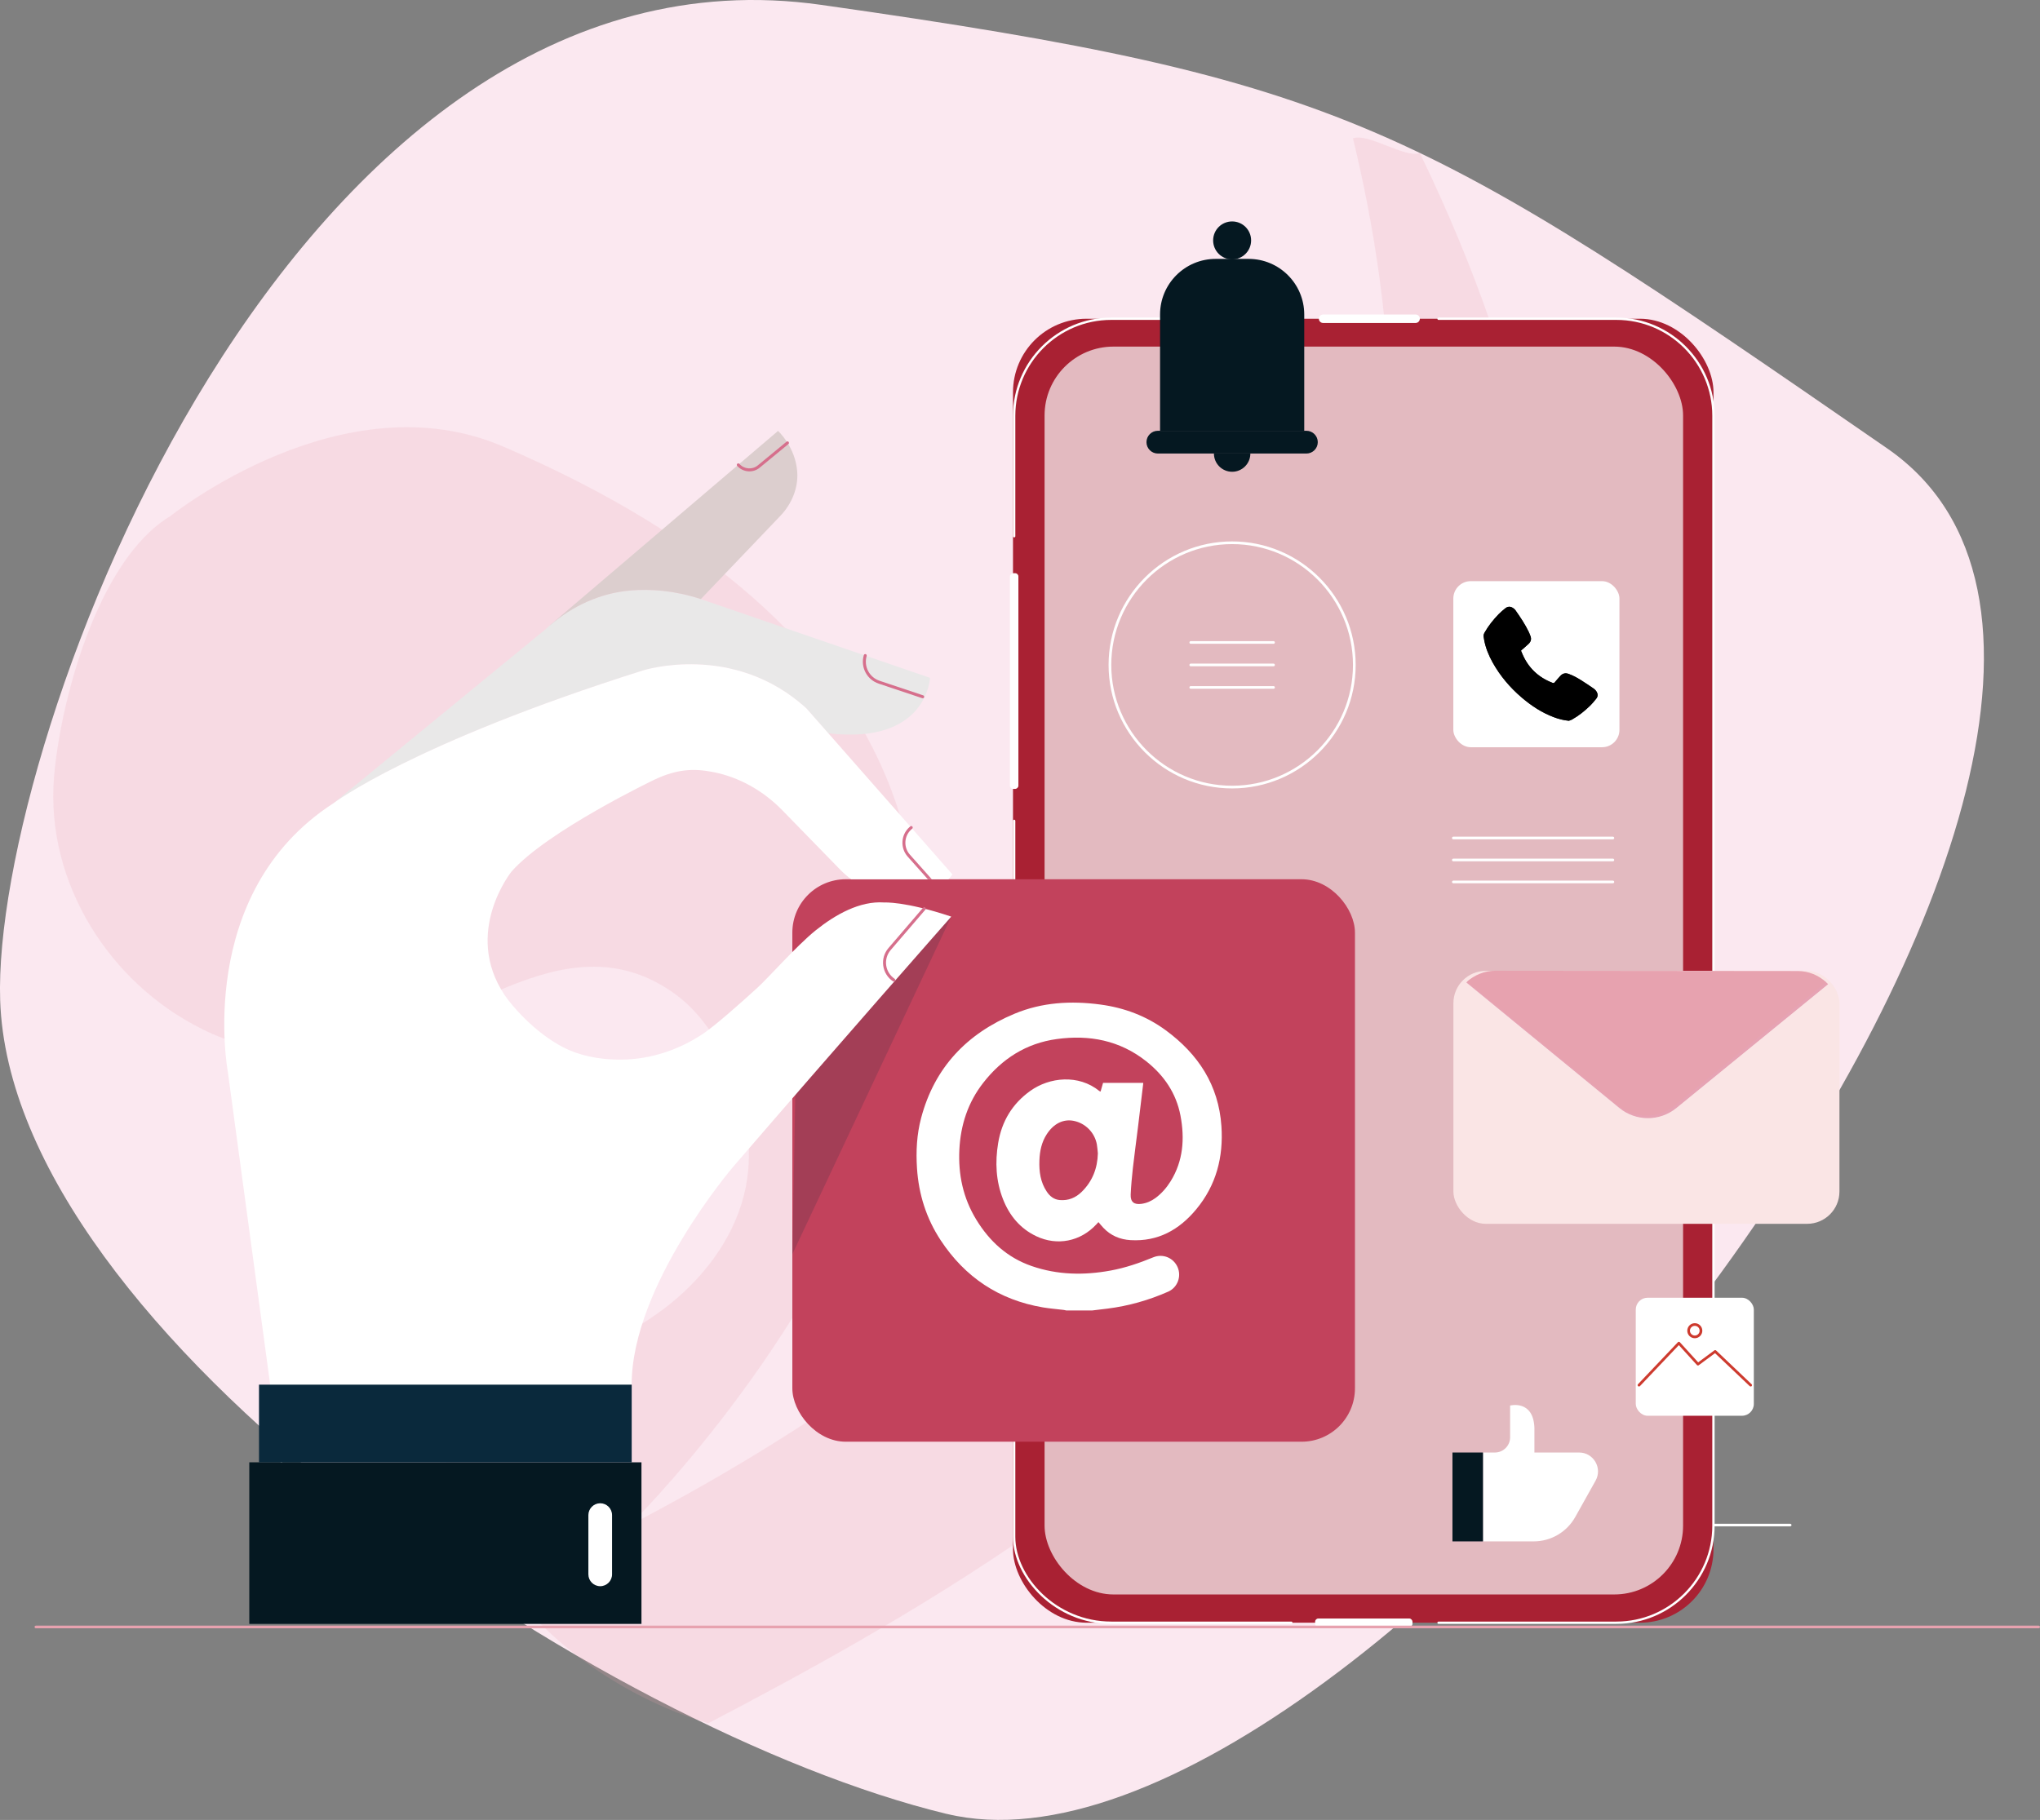 <?xml version="1.0" encoding="UTF-8"?><svg xmlns="http://www.w3.org/2000/svg" viewBox="0 0 491.09 438.23"><rect x="0" y="0" width="491.09" height="438.23" fill="#808080" stroke="none"/><defs><style>.cls-1{fill:#c2425c;}.cls-1,.cls-2,.cls-3,.cls-4,.cls-5,.cls-6,.cls-7,.cls-8,.cls-9,.cls-10,.cls-11,.cls-12,.cls-13,.cls-14,.cls-15,.cls-16{stroke-width:0px;}.cls-2{fill:#e9e8e8;}.cls-3{opacity:.38;}.cls-3,.cls-11{fill:#e7a2af;}.cls-4{fill:#fbe8f0;}.cls-5{fill:#0a293c;}.cls-6{fill:#051821;}.cls-7{fill:#1d1d1b;}.cls-8{fill:#e3bac0;}.cls-9{fill:#000;}.cls-10{fill:#d66f8c;}.cls-12{fill:#dccece;}.cls-17{opacity:.17;}.cls-18{opacity:.5;}.cls-13{fill:#fae5e5;}.cls-19{isolation:isolate;}.cls-14{fill:#a92133;}.cls-15{fill:#fff;}.cls-20{mix-blend-mode:multiply;opacity:.56;}.cls-16{fill:#cd3a2e;}</style></defs><g class="cls-19"><g id="Livello_2"><g id="Livello_1-2"><path class="cls-15" d="M430.96,367.54h-79.28c-.17,0-.31-.14-.31-.31s.14-.31.31-.31h79.28c.17,0,.31.14.31.31s-.14.31-.31.31Z"/><path class="cls-4" d="M227.84,436.77C144.71,416.61,2.69,321.22.04,240.85-2.01,178.21,70.49-16.85,197.67,1.17c127.18,18.03,143.51,28.66,256.63,106.8,95.23,65.78-125.85,353.18-226.45,328.79Z"/><g class="cls-18"><path class="cls-3" d="M12.99,187.27c-2.01,25.39,13.48,49.54,35.59,60.48,13.68,7.11,30.23,6.02,33.48,5.56,26.79-3.81,52.9-32.8,79.61-14.55,6.77,4.63,11.41,11.8,14.49,19.4,3.51,8.65,5.18,18.25,3.4,27.5-2.16,11.2-9.29,21.13-18.27,28.33-8.97,7.2-19.7,11.88-30.62,15.41-3.88,1.25-7.87,2.41-11.28,4.67-3.44,2.29-6.1,5.59-8.26,9.11-8.32,13.58-1.3,14.57,5.29,28.79,9.5,20.5,32.82,36.74,54.09,42.99,86.3-45.29,280.55-152.29,171.29-378.12-3.49,1.38-12.5-4.94-16.1-3.52,20.1,82.85,24.15,230.64-174.09,333.92,0,0,175.03-171.35-30.48-259.72-38.64-16.62-79.87,16.6-80.18,16.79-17.81,10.79-26.58,45.58-27.96,62.97Z"/></g><path class="cls-15" d="M317.36,77.02h21.9c.42,0,.77.34.77.77v.5c0,.42-.34.77-.77.77h-21.9c-.42,0-.77-.34-.77-.77v-.5c0-.42.34-.77.77-.77Z"/><rect class="cls-14" x="243.86" y="76.75" width="168.63" height="313.99" rx="17.7" ry="17.7"/><path class="cls-15" d="M389.1,391.03h-42.8c-.16,0-.28-.13-.28-.28s.13-.28.28-.28h42.8c12.74,0,23.1-10.36,23.1-23.1V100.13c0-12.74-10.36-23.1-23.1-23.1h-42.8c-.16,0-.28-.13-.28-.28s.13-.28.28-.28h42.8c13.05,0,23.66,10.62,23.66,23.66v267.23c0,13.05-10.62,23.66-23.66,23.66Z"/><path class="cls-15" d="M244.14,129.4c-.16,0-.28-.13-.28-.28v-28.99c0-13.05,10.62-23.66,23.66-23.66h43.47c.16,0,.28.13.28.28s-.13.28-.28.28h-43.47c-12.74,0-23.1,10.36-23.1,23.1v28.99c0,.16-.13.28-.28.28Z"/><rect class="cls-8" x="251.46" y="83.46" width="153.71" height="300.48" rx="16.58" ry="16.58"/><path class="cls-15" d="M310.86,391.03h-43.34c-13.54,0-23.66-11.07-23.66-20.96v-172.41c0-.16.13-.28.28-.28s.28.13.28.28v172.41c0,9.63,9.88,20.4,23.1,20.4h43.34c.16,0,.28.13.28.28s-.13.28-.28.28Z"/><rect class="cls-15" x="316.59" y="389.73" width="23.44" height="2.04" rx=".77" ry=".77"/><rect class="cls-15" x="218.17" y="162.98" width="51.94" height="2.04" rx=".77" ry=".77" transform="translate(80.14 408.14) rotate(-90)"/><path class="cls-15" d="M340.78,77.77h-22.27c-.56,0-1.02-.46-1.02-1.02h0c0-.56.46-1.02,1.02-1.02h22.27c.56,0,1.02.46,1.02,1.02h0c0,.56-.46,1.02-1.02,1.02Z"/><rect class="cls-13" x="349.88" y="233.79" width="92.93" height="60.9" rx="7.77" ry="7.77"/><g class="cls-20"><path class="cls-10" d="M440.08,236.98c-.19-.17-.29-.32-.5-.47-1.74-1.34-4.12-2.07-6.48-2.07l-72.78-.07c-2.59,0-5.34.4-7.13,2.01l-.2.19,36.82,30.21c3.99,3.28,9.75,3.29,13.75.02l36.36-29.68.16-.14Z"/></g><path class="cls-11" d="M439.58,236.5c-1.79-1.66-4.18-2.68-6.82-2.68l-72.78-.07c-2.59,0-5,1.01-6.79,2.62l.05.05,36.22,29.74c3.99,3.28,9.75,3.29,13.75.02l36.36-29.68h0Z"/><rect class="cls-1" x="190.74" y="211.72" width="135.44" height="135.44" rx="12.86" ry="12.86"/><path class="cls-15" d="M263.03,315.55h-6.37c-.21-.04-.42-.11-.63-.13-1.65-.2-3.31-.33-4.94-.6-10.59-1.79-18.78-7.26-24.66-16.2-3.44-5.24-5.27-11.03-5.68-17.28-.27-4.1-.06-8.16.99-12.12,3.22-12.18,11.04-20.35,22.5-25.12,6.62-2.76,13.59-3.16,20.66-2.21,5.76.77,11.05,2.76,15.74,6.2,7.8,5.74,12.71,13.17,13.39,23.06.51,7.46-1.24,14.25-6.08,20.07-4.09,4.92-9.19,7.78-15.78,7.4-2.55-.15-4.77-1.08-6.55-2.96-.41-.43-.78-.9-1.19-1.38-.19.2-.35.37-.51.55-3.81,4.11-9.42,5.24-14.47,2.84-3.86-1.84-6.43-4.94-7.98-8.87-1.73-4.39-1.95-8.95-1.18-13.57.87-5.24,3.42-9.47,7.75-12.56,4.58-3.28,11.59-4.05,16.62.05.07.05.16.07.28.13.21-.73.41-1.41.6-2.1h9.67c0,.13,0,.22-.02.31-.41,3.42-.81,6.84-1.23,10.25-.41,3.34-.87,6.68-1.25,10.03-.23,2.08-.42,4.17-.52,6.26-.09,1.83.82,2.54,2.62,2.28,1.25-.18,2.35-.67,3.36-1.41,1.47-1.09,2.66-2.46,3.62-4,3.06-4.92,3.43-10.29,2.39-15.82-1.03-5.42-3.97-9.71-8.25-13.1-6.36-5.03-13.67-6.43-21.53-5.35-7.36,1.01-13.19,4.74-17.72,10.56-3.67,4.71-5.43,10.12-5.73,16.05-.3,6.03.9,11.68,4.06,16.86,3.19,5.23,7.48,9.16,13.34,11.19,6.24,2.16,12.61,2.26,19.03,1.08,3.54-.65,6.92-1.81,10.24-3.18,2.32-.96,4.88.12,5.86,2.36.98,2.23,0,4.91-2.27,5.91-4.67,2.06-9.54,3.44-14.6,4.08-1.21.15-2.43.29-3.64.44ZM264.29,277.73c-.08-.72-.11-1.44-.24-2.15-.52-2.86-2.75-5.11-5.56-5.68-2.5-.5-4.83.64-6.5,3.21-1.25,1.92-1.69,4.07-1.77,6.31-.1,2.67.24,5.24,1.77,7.52.75,1.13,1.75,1.92,3.16,2.03,2.05.17,3.8-.56,5.24-1.97,2.59-2.54,3.81-5.67,3.9-9.28Z"/><g class="cls-17"><polygon class="cls-5" points="229 220.71 190.74 302.01 191.95 236.97 229 220.71"/></g><rect class="cls-6" x="60.01" y="352.12" width="94.41" height="38.91"/><path class="cls-15" d="M144.49,381.95h0c-1.57,0-2.85-1.28-2.85-2.85v-14.27c0-1.57,1.28-2.85,2.85-2.85h0c1.57,0,2.85,1.28,2.85,2.85v14.27c0,1.57-1.28,2.85-2.85,2.85Z"/><path class="cls-2" d="M194.18,170.61c-17.6-16.12-39.36-9.18-39.36-9.18-55.59,17.56-74.56,32-74.56,32l51.04-41.88c5.63-5.28,12.82-8.72,20.52-9.36,4.75-.4,10.39,0,16.71,2.01l55.35,19.02s-.64,16.12-24.46,13.36l-5.24-5.97Z"/><path class="cls-12" d="M168.53,144.19c-6.32-2.02-11.96-2.41-16.71-2.01-7.19.6-13.93,3.67-19.38,8.38h-.05s54.91-46.8,54.91-46.8c0,0,4.21,3.86,4.62,9.87.27,3.92-1.35,7.74-4.06,10.58l-19.14,20.04-.18-.06Z"/><path class="cls-10" d="M189.92,106.72c.02-.1,0-.22-.07-.31-.13-.15-.35-.17-.5-.05l-6.91,5.69c-1.34,1.11-3.3.95-4.45-.35-.13-.15-.36-.16-.5-.03-.15.13-.16.36-.03.5,1.41,1.59,3.8,1.79,5.44.43l6.91-5.69c.06-.05.1-.12.12-.19Z"/><path class="cls-10" d="M222.47,167.86c.04-.18-.06-.36-.23-.42l-10.47-3.5c-2.5-.83-3.87-3.45-3.14-5.99.06-.18-.05-.39-.24-.44-.19-.05-.39.05-.44.24-.86,2.9.74,5.92,3.6,6.87l10.47,3.5c.19.06.39-.04.45-.23,0-.01,0-.02,0-.03Z"/><path class="cls-15" d="M212.82,217.31c-5.84-.4-11.72,2.91-16.48,6.73-4.45,3.57-11.48,11.5-13.9,13.71-4.28,3.92-10.45,9.36-13.27,11.23-5.78,3.83-12.5,6.09-19.43,6.17-5.9.07-10.69-1.15-14.21-2.99-6.88-3.6-12.3-9.94-14.05-12.55-10.1-15.11,1.65-29.73,1.65-29.73,8.55-9.76,34.47-22.17,34.47-22.17,5.45-2.55,9.4-2.68,13.88-1.84,6.44,1.21,12.29,4.56,16.86,9.25l13.97,14.34c.81.83,1.68,1.57,2.6,2.26h23.41c.65-.68.95-1.17.95-1.17l-35.1-39.94c-17.6-16.12-39.36-9.18-39.36-9.18-55.59,17.56-74.56,32-74.56,32-33.5,21.7-25.4,64.66-25.4,64.66l12.72,94.04,84.49-18.7c0-23.92,24.41-52.44,24.41-52.44,24.69-28.68,52.53-60.27,52.53-60.27-11.23-3.76-16.18-3.4-16.18-3.4Z"/><path class="cls-10" d="M222.84,218.87c.03-.12-.01-.26-.11-.35-.15-.13-.38-.11-.5.04l-8.36,9.74c-1,1.17-1.46,2.71-1.25,4.23.21,1.52,1.05,2.89,2.33,3.75.16.11.39.07.5-.1.11-.17.07-.39-.1-.5-1.11-.75-1.84-1.93-2.02-3.25-.18-1.32.22-2.66,1.09-3.67l8.36-9.74s.06-.1.08-.15Z"/><path class="cls-10" d="M224.31,211.72l-5.28-5.93c-1.56-1.76-1.41-4.48.34-6.05l.23-.2c.15-.13.16-.36.03-.51-.13-.15-.36-.16-.5-.03l-.23.2c-2.04,1.83-2.22,5-.4,7.06l4.86,5.46h.95Z"/><rect class="cls-5" x="62.35" y="333.42" width="89.72" height="18.7"/><rect class="cls-15" x="349.86" y="139.94" width="39.99" height="39.99" rx="4.19" ry="4.19"/><path class="cls-7" d="M377.71,173.55c.16-.06.44-.13.68-.26,1.62-.9,3.05-2.05,4.37-3.33.54-.53,1.03-1.12,1.5-1.71.49-.6.4-1.24-.02-1.84-.15-.22-.36-.43-.58-.58-1.01-.69-2.01-1.37-3.04-2.02-.96-.6-1.95-1.15-3.02-1.53-.76-.27-1.41-.11-1.95.46-.47.51-.93,1.03-1.38,1.57-.17.2-.31.21-.53.13-3.47-1.33-5.93-3.71-7.34-7.15-.32-.78-.36-.5.28-1.08.44-.4.89-.77,1.32-1.18.53-.52.71-1.13.43-1.85-.13-.34-.25-.68-.41-1-.89-1.84-2.02-3.53-3.19-5.2-.06-.09-.13-.17-.2-.24-.66-.61-1.43-.91-2.27-.24-.55.44-1.09.9-1.58,1.4-1.3,1.34-2.45,2.78-3.38,4.41-.18.31-.29.64-.24,1.01.05.29.08.58.14.87.37,1.88,1.09,3.64,2.01,5.31,1.81,3.26,4.18,6.06,7.01,8.47,2.34,2,4.88,3.67,7.78,4.75,1.13.42,2.28.73,3.61.85Z"/><path class="cls-9" d="M377.71,173.55c-1.33-.12-2.48-.43-3.61-.85-2.9-1.08-5.44-2.75-7.78-4.75-2.82-2.42-5.2-5.22-7.01-8.47-.93-1.67-1.65-3.42-2.01-5.31-.06-.29-.09-.58-.14-.87-.06-.37.06-.69.24-1.01.92-1.63,2.08-3.07,3.38-4.41.49-.5,1.03-.96,1.58-1.4.84-.68,1.61-.37,2.27.24.08.07.14.15.2.24,1.17,1.67,2.31,3.36,3.19,5.2.16.32.28.67.41,1,.28.71.1,1.33-.43,1.85-.42.41-.88.78-1.32,1.18-.64.58-.6.3-.28,1.08,1.41,3.44,3.87,5.82,7.34,7.15.22.08.37.08.53-.13.44-.54.9-1.06,1.38-1.57.54-.58,1.19-.74,1.95-.46,1.07.38,2.06.93,3.02,1.53,1.03.65,2.04,1.33,3.04,2.02.22.15.43.36.58.58.42.6.51,1.24.02,1.84-.48.59-.96,1.19-1.5,1.71-1.32,1.28-2.76,2.43-4.37,3.33-.24.13-.52.2-.68.26Z"/><path class="cls-15" d="M296.61,189.85c-16.4,0-29.74-13.34-29.74-29.74s13.34-29.74,29.74-29.74,29.74,13.34,29.74,29.74-13.34,29.74-29.74,29.74ZM296.61,131.02c-16.04,0-29.09,13.05-29.09,29.09s13.05,29.09,29.09,29.09,29.09-13.05,29.09-29.09-13.05-29.09-29.09-29.09Z"/><path class="cls-15" d="M306.58,155.02h-19.93c-.18,0-.32-.14-.32-.32s.15-.32.32-.32h19.93c.18,0,.32.14.32.32s-.15.32-.32.32Z"/><path class="cls-15" d="M306.58,160.44h-19.93c-.18,0-.32-.14-.32-.32s.15-.32.32-.32h19.93c.18,0,.32.14.32.32s-.15.32-.32.32Z"/><path class="cls-15" d="M306.58,165.85h-19.93c-.18,0-.32-.14-.32-.32s.15-.32.32-.32h19.93c.18,0,.32.14.32.32s-.15.32-.32.32Z"/><path class="cls-6" d="M292.65,62.34h7.93c7.39,0,13.39,6,13.39,13.39v28h-34.71v-28c0-7.39,6-13.39,13.39-13.39Z"/><path class="cls-6" d="M314.49,109.21h-35.76c-1.51,0-2.74-1.23-2.74-2.74h0c0-1.51,1.23-2.74,2.74-2.74h35.76c1.51,0,2.74,1.23,2.74,2.74h0c0,1.51-1.23,2.74-2.74,2.74Z"/><path class="cls-6" d="M296.61,113.6c2.42,0,4.39-1.96,4.39-4.39h-8.77c0,2.42,1.96,4.39,4.39,4.39Z"/><path class="cls-6" d="M301.18,57.89c0,2.52-2.04,4.57-4.57,4.57s-4.57-2.04-4.57-4.57,2.04-4.57,4.57-4.57,4.57,2.04,4.57,4.57Z"/><path class="cls-15" d="M388.27,202.11h-38.41c-.18,0-.32-.14-.32-.32s.15-.32.32-.32h38.41c.18,0,.32.14.32.32s-.15.32-.32.32Z"/><path class="cls-15" d="M388.27,207.4h-38.41c-.18,0-.32-.14-.32-.32s.15-.32.32-.32h38.41c.18,0,.32.14.32.32s-.15.32-.32.32Z"/><path class="cls-15" d="M388.27,212.69h-38.41c-.18,0-.32-.14-.32-.32s.15-.32.32-.32h38.41c.18,0,.32.14.32.32s-.15.32-.32.32Z"/><path class="cls-15" d="M357,349.76h2.87c2.02,0,3.66-1.64,3.66-3.66v-7.65s5.58-1.46,5.85,5.34v5.97h10.76c3.47,0,5.66,3.74,3.97,6.77l-4.9,8.76c-2.03,3.63-5.86,5.87-10.02,5.87h-12.19v-21.4Z"/><rect class="cls-6" x="349.65" y="349.76" width="7.35" height="21.4"/><rect class="cls-15" x="393.78" y="312.49" width="28.42" height="28.42" rx="2.85" ry="2.85"/><path class="cls-16" d="M421.43,333.86c-.08,0-.16-.03-.22-.09l-8.35-7.93-3.92,2.9c-.13.1-.32.08-.43-.04l-4.36-4.8-9.36,9.86c-.12.13-.33.14-.46.01-.13-.12-.14-.33-.01-.46l9.6-10.11c.06-.06.15-.1.24-.1h0c.09,0,.18.04.24.11l4.4,4.84,3.9-2.89c.13-.09.3-.08.42.03l8.54,8.12c.13.12.14.33.01.46-.06.07-.15.1-.24.1Z"/><path class="cls-16" d="M407.99,322.24c-1,0-1.81-.81-1.81-1.81s.81-1.81,1.81-1.81,1.81.81,1.81,1.81-.81,1.81-1.81,1.81ZM407.99,319.26c-.64,0-1.17.52-1.17,1.16s.52,1.17,1.17,1.17,1.16-.52,1.16-1.17-.52-1.16-1.16-1.16Z"/><path class="cls-11" d="M490.77,392.09H8.64c-.18,0-.32-.15-.32-.32s.14-.32.32-.32h482.13c.18,0,.32.15.32.32s-.15.32-.32.32Z"/></g></g></g></svg>